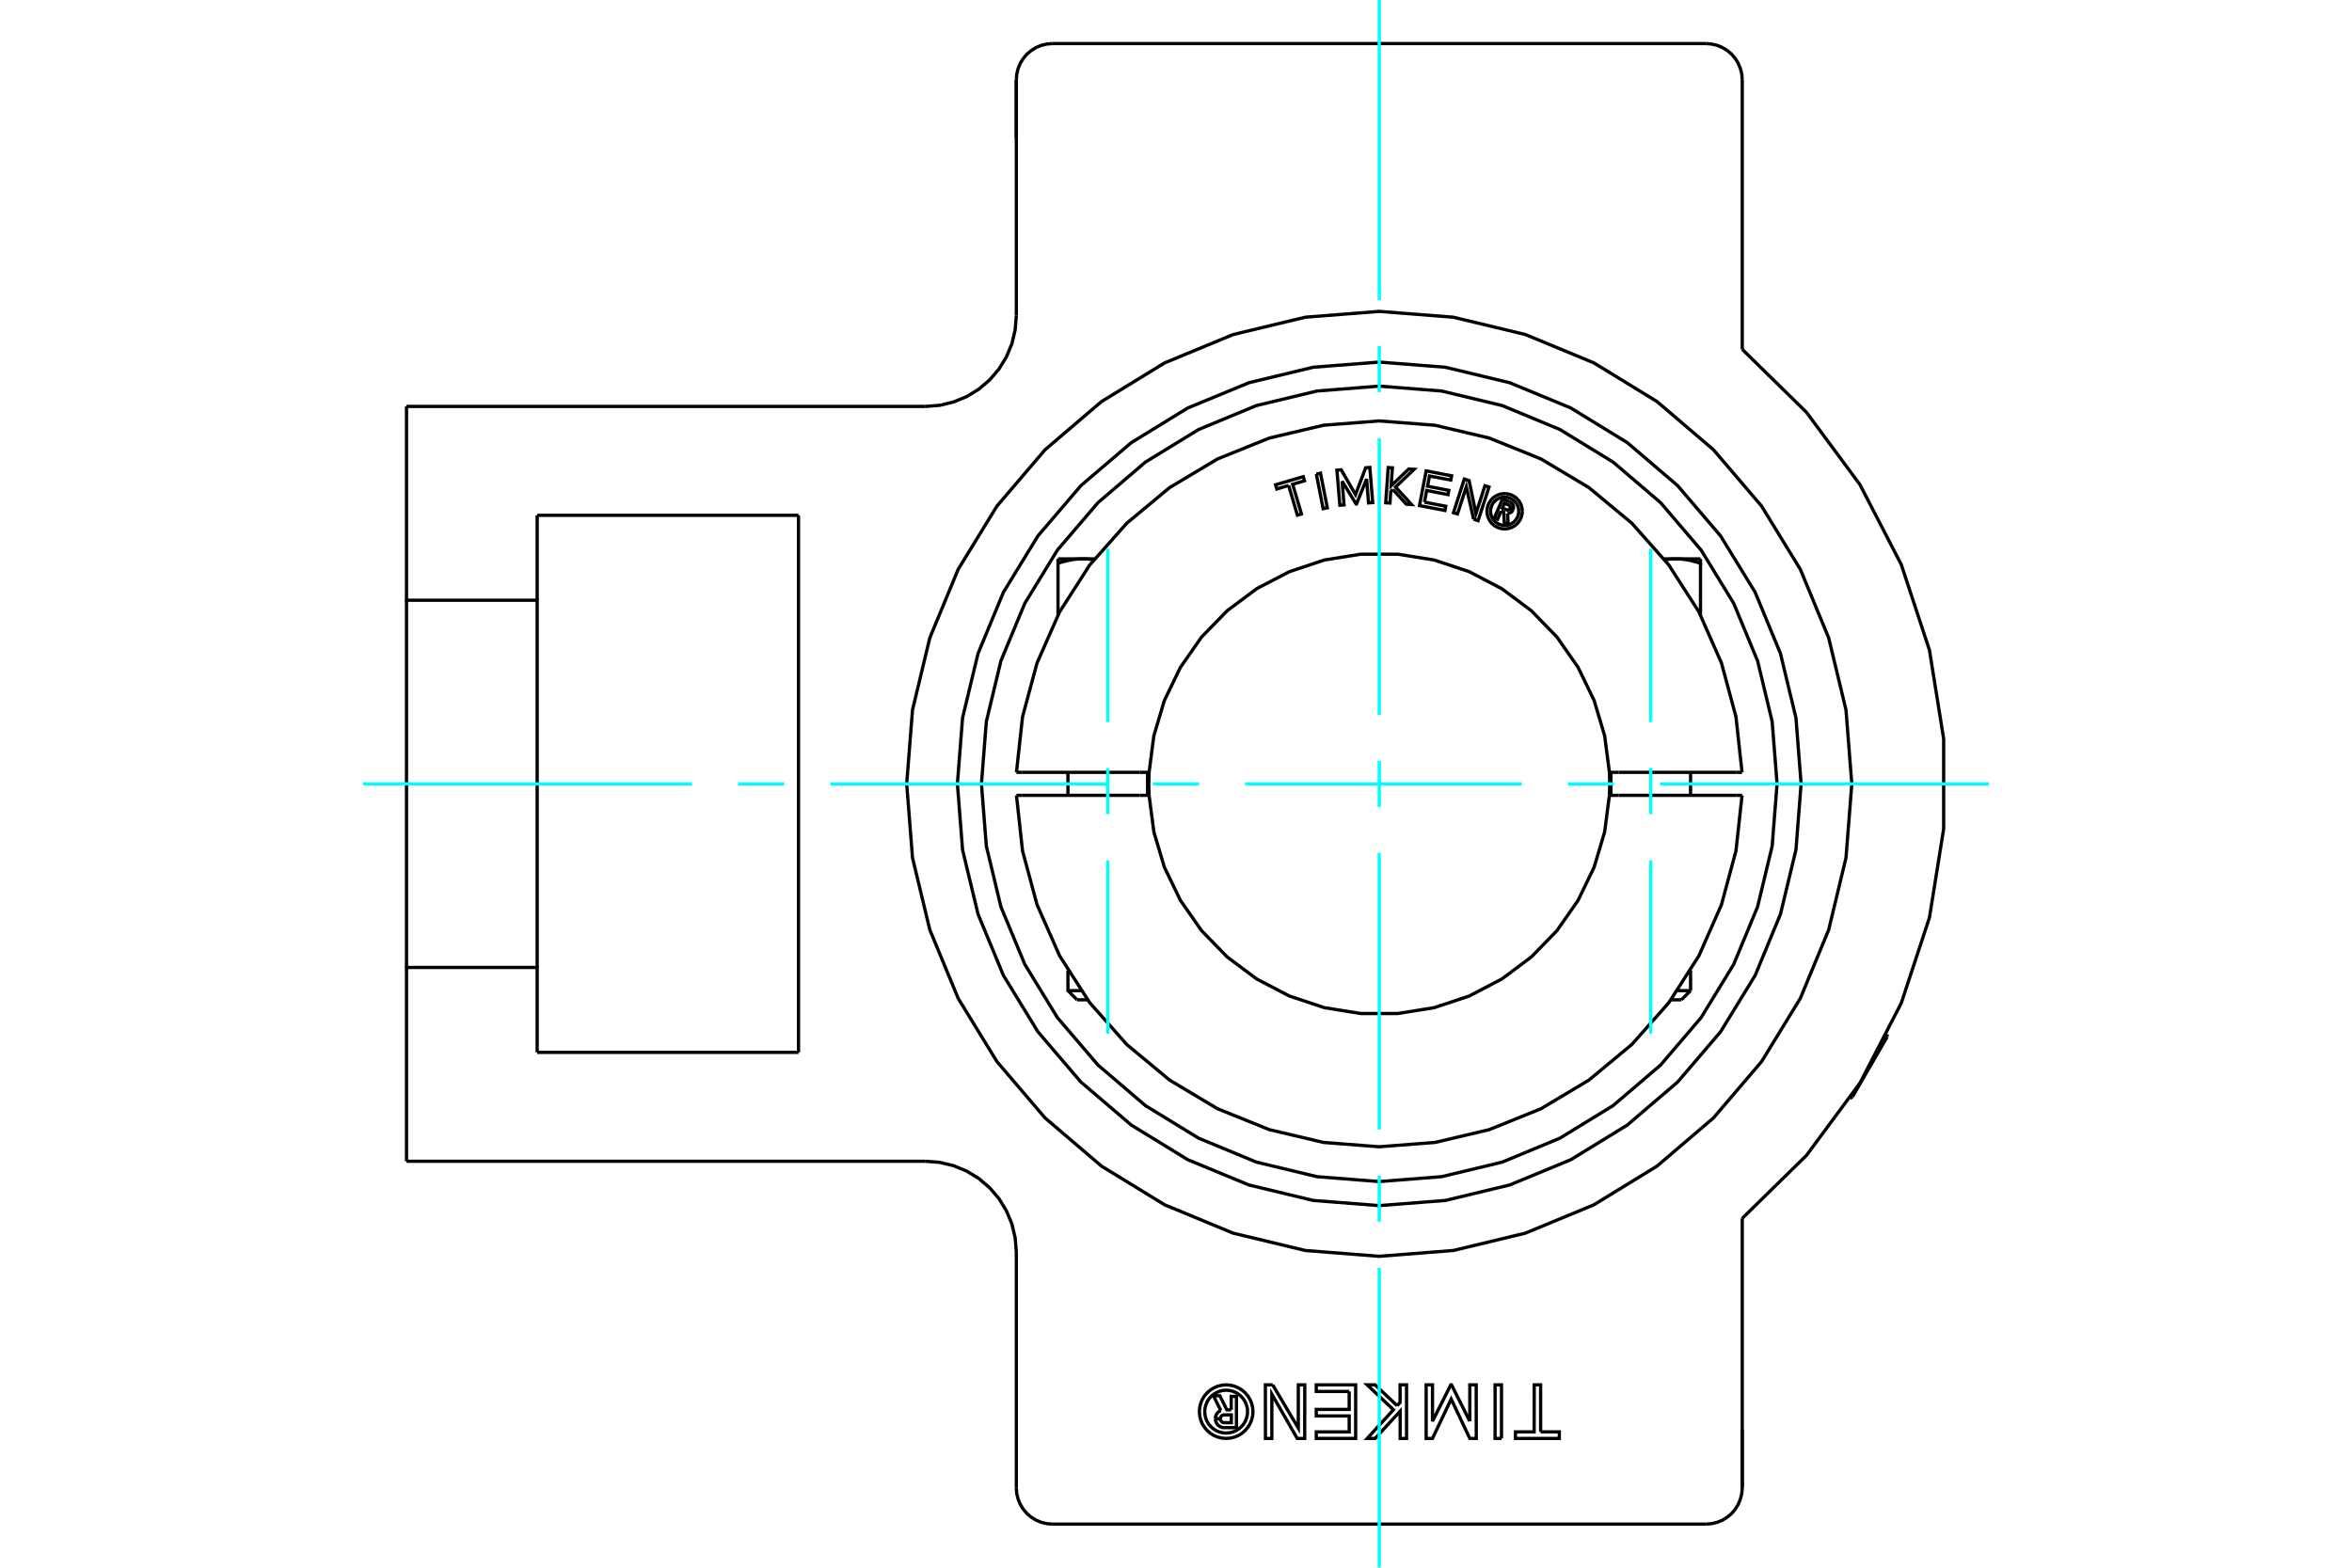 <?xml version="1.0" standalone="no"?>
<!DOCTYPE svg PUBLIC "-//W3C//DTD SVG 1.1//EN"
	"http://www.w3.org/Graphics/SVG/1.1/DTD/svg11.dtd">
<svg xmlns="http://www.w3.org/2000/svg" height="100%" width="100%" viewBox="0 0 36000 24000">
	<rect x="-1800" y="-1200" width="39600" height="26400" style="fill:#FFF"/>
	<g style="fill:none; fill-rule:evenodd" transform="matrix(1 0 0 1 0 0)">
		<g style="fill:none; stroke:#000; stroke-width:50; shape-rendering:geometricPrecision">
			<polyline points="18845,21583 18845,21377 18925,21377 18925,21856 18747,21856"/>
			<polyline points="18602,21721 18604,21743 18610,21764 18619,21785 18631,21803 18646,21820 18663,21833 18682,21844 18703,21852 18725,21856 18747,21856"/>
			<polyline points="18602,21721 18679,21721 18680,21730 18682,21739 18686,21748 18691,21756 18697,21763 18705,21769 18713,21774 18722,21777 18731,21779 18740,21780 18847,21780 18847,21660 18739,21660 18730,21660 18721,21663 18712,21666 18704,21671 18697,21677 18691,21684 18686,21692 18682,21700 18680,21709 18679,21719 18602,21719"/>
			<polyline points="18686,21594 18666,21604 18648,21618 18632,21634 18619,21653 18610,21674 18604,21696 18602,21719"/>
			<polyline points="18686,21594 18573,21368 18671,21368 18778,21583 18845,21583"/>
			<polyline points="20651,21302 20147,21302 20147,21201 20750,21201 20750,22021 20147,22021 20147,21921 20651,21921 20651,21677 20147,21677 20147,21577 20651,21577 20651,21302"/>
			<polyline points="22497,21758 22497,21201 22595,21201 22596,22021 22497,22021 22212,21419 21926,22021 21829,22021 21829,21201 21926,21201 21926,21758 22206,21201 22217,21201 22497,21758"/>
			<polyline points="23581,21921 23867,21921 23867,22021 23196,22021 23196,21921 23482,21921 23483,21201 23581,21201 23581,21921"/>
			<polyline points="22982,22021 22884,22021 22884,21201 22982,21201 22982,22021"/>
			<polyline points="21385,21520 21430,21470 21430,21201 21529,21201 21529,22021 21431,22021 21431,21604 21049,22021 20927,22021 21328,21582 20926,21201 21048,21201 21385,21520"/>
			<polyline points="19480,21201 19872,21863 19872,21201 19971,21201 19970,22021 19855,22021 19467,21343 19467,22021 19369,22021 19368,21201 19480,21201"/>
			<polyline points="19178,21611 19173,21547 19157,21485 19133,21425 19099,21370 19057,21321 19009,21280 18954,21246 18894,21221 18832,21206 18768,21201 18703,21206 18641,21221 18581,21246 18527,21280 18478,21321 18436,21370 18402,21425 18378,21485 18363,21547 18358,21611 18363,21675 18378,21738 18402,21797 18436,21852 18478,21901 18527,21943 18581,21977 18641,22001 18703,22016 18768,22021 18832,22016 18894,22001 18954,21977 19009,21943 19057,21901 19099,21852 19133,21797 19157,21738 19173,21675 19178,21611"/>
			<polyline points="19096,21611 19092,21560 19079,21510 19060,21462 19033,21419 18999,21379 18960,21346 18916,21319 18869,21299 18819,21287 18768,21283 18716,21287 18666,21299 18619,21319 18575,21346 18536,21379 18502,21419 18475,21462 18456,21510 18444,21560 18440,21611 18444,21663 18456,21713 18475,21760 18502,21804 18536,21843 18575,21877 18619,21904 18666,21923 18716,21935 18768,21939 18819,21935 18869,21923 18916,21904 18960,21877 18999,21843 19033,21804 19060,21760 19079,21713 19092,21663 19096,21611"/>
			<polyline points="27568,12000 27489,10990 27252,10005 26865,9068 26335,8204 25677,7434 24907,6776 24043,6246 23107,5859 22121,5622 21111,5543 20101,5622 19116,5859 18180,6246 17316,6776 16545,7434 15887,8204 15358,9068 14970,10005 14733,10990 14654,12000 14733,13010 14970,13995 15358,14932 15887,15796 16545,16566 17316,17224 18180,17754 19116,18141 20101,18378 21111,18457 22121,18378 23107,18141 24043,17754 24907,17224 25677,16566 26335,15796 26865,14932 27252,13995 27489,13010 27568,12000"/>
			<polyline points="28344,12000 28255,10868 27990,9765 27556,8716 26963,7748 26226,6885 25363,6148 24395,5555 23346,5121 22243,4856 21111,4767 19980,4856 18876,5121 17827,5555 16859,6148 15996,6885 15259,7748 14666,8716 14232,9765 13967,10868 13878,12000 13967,13132 14232,14235 14666,15284 15259,16252 15996,17115 16859,17852 17827,18445 18876,18879 19980,19144 21111,19233 22243,19144 23346,18879 24395,18445 25363,17852 26226,17115 26963,16252 27556,15284 27990,14235 28255,13132 28344,12000"/>
			<line x1="26667" y1="21889" x2="26667" y2="22778"/>
			<line x1="26667" y1="18652" x2="26667" y2="22778"/>
			<polyline points="26111,23333 26198,23326 26283,23306 26363,23273 26438,23227 26504,23171 26561,23104 26606,23030 26639,22949 26660,22865 26667,22778"/>
			<line x1="26111" y1="23333" x2="16111" y2="23333"/>
			<line x1="15556" y1="2111" x2="15556" y2="1222"/>
			<line x1="15556" y1="4833" x2="15556" y2="1222"/>
			<line x1="8222" y1="7889" x2="12222" y2="7889"/>
			<line x1="12222" y1="16111" x2="8222" y2="16111"/>
			<line x1="12222" y1="7889" x2="12222" y2="16111"/>
			<line x1="8222" y1="9189" x2="8222" y2="7889"/>
			<polyline points="8222,16111 8222,14811 6222,14811 6222,17778"/>
			<line x1="14167" y1="17778" x2="6222" y2="17778"/>
			<polyline points="15556,19167 15538,18949 15488,18737 15404,18536 15290,18350 15149,18185 14983,18043 14797,17929 14596,17846 14384,17795 14167,17778"/>
			<line x1="15556" y1="22778" x2="15556" y2="19167"/>
			<polyline points="15556,22778 15562,22865 15583,22949 15616,23030 15662,23104 15718,23171 15785,23227 15859,23273 15939,23306 16024,23326 16111,23333"/>
			<polyline points="26667,18652 27650,17688 28469,16580 29101,15357 29532,14049 29750,12689 29750,11311 29532,9951 29101,8643 28469,7420 27650,6312 26667,5348"/>
			<line x1="26667" y1="1222" x2="26667" y2="5348"/>
			<polyline points="26667,1222 26660,1135 26639,1051 26606,970 26561,896 26504,829 26438,773 26363,727 26283,694 26198,674 26111,667"/>
			<line x1="16111" y1="667" x2="26111" y2="667"/>
			<polyline points="16111,667 16024,674 15939,694 15859,727 15785,773 15718,829 15662,896 15616,970 15583,1051 15562,1135 15556,1222"/>
			<polyline points="14167,6222 14384,6205 14596,6154 14797,6071 14983,5957 15149,5815 15290,5650 15404,5464 15488,5263 15538,5051 15556,4833"/>
			<line x1="6222" y1="6222" x2="14167" y2="6222"/>
			<polyline points="6222,6222 6222,9189 8222,9189 8222,14811"/>
			<line x1="6222" y1="14811" x2="6222" y2="9189"/>
			<line x1="28884" y1="15875" x2="28353" y2="16794"/>
			<line x1="28884" y1="15875" x2="28884" y2="15834"/>
			<line x1="28317" y1="16814" x2="28353" y2="16794"/>
			<line x1="16346" y1="15166" x2="16546" y2="15166"/>
			<line x1="16646" y1="15306" x2="16486" y2="15306"/>
			<polyline points="16575,8556 16580,8556 16584,8556 16589,8556 16594,8556 16599,8556 16603,8556 16608,8556 16613,8556 16618,8556 16622,8557 16627,8557 16632,8557 16637,8557 16641,8558 16646,8558 16651,8558 16655,8559 16660,8559 16665,8560 16670,8560 16674,8561 16679,8561 16684,8562 16689,8562 16693,8563 16698,8563 16703,8564 16708,8564 16712,8565 16717,8566 16722,8566 16727,8567 16731,8568 16736,8569 16741,8569"/>
			<polyline points="16194,8624 16206,8620 16218,8616 16230,8612 16242,8608 16254,8605 16265,8602 16276,8599 16288,8595 16299,8593 16310,8590 16321,8587 16332,8584 16343,8582 16354,8580 16365,8577 16376,8575 16386,8573 16397,8571 16408,8569 16418,8568 16429,8566 16439,8565 16450,8563 16460,8562 16471,8561 16481,8560 16492,8559 16502,8558 16512,8558 16523,8557 16533,8556 16544,8556 16554,8556 16565,8556 16575,8556"/>
			<line x1="16194" y1="9413" x2="16194" y2="8624"/>
			<line x1="16194" y1="8556" x2="16194" y2="8624"/>
			<polyline points="16194,8556 16575,8556 16752,8556"/>
			<line x1="25677" y1="15166" x2="25876" y2="15166"/>
			<line x1="25736" y1="15306" x2="25576" y2="15306"/>
			<polyline points="25481,8569 25486,8569 25491,8568 25496,8567 25500,8566 25505,8566 25510,8565 25515,8564 25519,8564 25524,8563 25529,8563 25534,8562 25538,8562 25543,8561 25548,8561 25553,8560 25557,8560 25562,8559 25567,8559 25572,8558 25576,8558 25581,8558 25586,8557 25590,8557 25595,8557 25600,8557 25605,8556 25609,8556 25614,8556 25619,8556 25624,8556 25628,8556 25633,8556 25638,8556 25642,8556 25647,8556"/>
			<line x1="25470" y1="8556" x2="25647" y2="8556"/>
			<line x1="26028" y1="9413" x2="26028" y2="8624"/>
			<polyline points="25647,8556 25658,8556 25668,8556 25679,8556 25689,8556 25699,8557 25710,8558 25720,8558 25731,8559 25741,8560 25751,8561 25762,8562 25772,8563 25783,8565 25793,8566 25804,8568 25815,8569 25825,8571 25836,8573 25847,8575 25857,8577 25868,8580 25879,8582 25890,8584 25901,8587 25912,8590 25923,8593 25934,8595 25946,8599 25957,8602 25969,8605 25980,8608 25992,8612 26004,8616 26016,8620 26028,8624 26028,8556"/>
			<line x1="25647" y1="8556" x2="26028" y2="8556"/>
			<polyline points="22976,7824 22922,7949 22873,7928 22999,7637 23107,7684"/>
			<polyline points="23159,7804 23164,7790 23166,7775 23166,7761 23163,7746 23159,7733 23152,7720 23143,7708 23132,7698 23120,7690 23107,7684"/>
			<polyline points="23159,7804 23113,7784 23114,7778 23115,7772 23115,7765 23114,7759 23112,7753 23110,7748 23106,7743 23101,7738 23096,7735 23091,7732 23026,7704 22995,7777 23060,7805 23066,7807 23072,7808 23078,7808 23084,7807 23090,7806 23096,7803 23101,7799 23105,7795 23109,7790 23112,7785 23158,7805"/>
			<polyline points="23075,7859 23090,7858 23104,7854 23118,7848 23131,7840 23142,7830 23151,7818 23158,7805"/>
			<polyline points="23075,7859 23084,8025 23025,7999 23016,7841 22976,7824"/>
			<polyline points="21803,7687 22129,7750 22117,7815 21727,7740 21829,7209 22219,7284 22206,7349 21880,7287 21850,7444 22176,7507 22164,7572 21837,7509 21803,7687"/>
			<polyline points="20542,7365 20572,7730 20508,7735 20463,7197 20528,7192 20748,7572 20903,7161 20967,7156 21011,7694 20947,7699 20917,7334 20763,7715 20756,7715 20542,7365"/>
			<polyline points="19724,7432 19543,7486 19524,7422 19948,7297 19967,7360 19786,7414 19920,7868 19858,7887 19724,7432"/>
			<polyline points="20148,7257 20212,7244 20316,7774 20252,7787 20148,7257"/>
			<polyline points="21320,7494 21287,7525 21275,7701 21210,7697 21248,7158 21312,7162 21293,7437 21563,7180 21644,7185 21360,7456 21606,7724 21526,7719 21320,7494"/>
			<polyline points="22555,7948 22443,7454 22308,7868 22247,7848 22413,7334 22486,7358 22591,7862 22729,7436 22791,7456 22624,7971 22555,7948"/>
			<polyline points="23301,7827 23297,7785 23287,7743 23271,7704 23249,7668 23221,7636 23189,7608 23153,7586 23114,7570 23073,7560 23030,7557 22988,7560 22947,7570 22908,7586 22871,7608 22839,7636 22812,7668 22789,7704 22773,7743 22763,7785 22760,7827 22763,7869 22773,7910 22789,7950 22812,7986 22839,8018 22871,8046 22908,8068 22947,8084 22988,8094 23030,8097 23073,8094 23114,8084 23153,8068 23189,8046 23221,8018 23249,7986 23271,7950 23287,7910 23297,7869 23301,7827"/>
			<polyline points="23246,7827 23244,7793 23236,7760 23223,7729 23205,7700 23183,7674 23157,7652 23128,7634 23097,7621 23064,7613 23030,7611 22996,7613 22963,7621 22932,7634 22903,7652 22877,7674 22855,7700 22838,7729 22825,7760 22817,7793 22814,7827 22817,7861 22825,7894 22838,7925 22855,7954 22877,7980 22903,8002 22932,8020 22963,8032 22996,8040 23030,8043 23064,8040 23097,8032 23128,8020 23157,8002 23183,7980 23205,7954 23223,7925 23236,7894 23244,7861 23246,7827"/>
			<line x1="17446" y1="11824" x2="17588" y2="11824"/>
			<line x1="15643" y1="11824" x2="17446" y2="11824"/>
			<line x1="15558" y1="11824" x2="15643" y2="11824"/>
			<line x1="15643" y1="12176" x2="15558" y2="12176"/>
			<line x1="17446" y1="12176" x2="15643" y2="12176"/>
			<line x1="17588" y1="12176" x2="17446" y2="12176"/>
			<line x1="24776" y1="12176" x2="24634" y2="12176"/>
			<line x1="26579" y1="12176" x2="24776" y2="12176"/>
			<line x1="26664" y1="12176" x2="26579" y2="12176"/>
			<polyline points="17588,11824 17583,12000 17588,12176"/>
			<polyline points="24634,12176 24639,12000 24634,11824"/>
			<line x1="26579" y1="11824" x2="26664" y2="11824"/>
			<line x1="24776" y1="11824" x2="26579" y2="11824"/>
			<line x1="24634" y1="11824" x2="24776" y2="11824"/>
			<polyline points="15558,12176 15651,13026 15873,13850 16218,14632 16680,15351 17246,15990 17903,16536 18636,16974 19428,17294 20259,17490 21111,17556 21963,17490 22794,17294 23586,16974 24319,16536 24977,15990 25543,15351 26004,14632 26349,13850 26571,13026 26664,12176"/>
			<polyline points="17588,12176 17661,12736 17822,13276 18068,13784 18391,14247 18784,14651 19236,14988 19737,15249 20272,15427 20829,15516 21393,15516 21950,15427 22486,15249 22986,14988 23438,14651 23831,14247 24154,13784 24400,13276 24561,12736 24634,12176"/>
			<polyline points="24634,11824 24561,11264 24400,10724 24154,10216 23831,9753 23438,9349 22986,9012 22486,8751 21950,8573 21393,8484 20829,8484 20272,8573 19737,8751 19236,9012 18784,9349 18391,9753 18068,10216 17822,10724 17661,11264 17588,11824"/>
			<polyline points="26664,11824 26571,10974 26349,10150 26004,9368 25543,8649 24977,8010 24319,7464 23586,7026 22794,6706 21963,6510 21111,6444 20259,6510 19428,6706 18636,7026 17903,7464 17246,8010 16680,8649 16218,9368 15873,10150 15651,10974 15558,11824"/>
			<polyline points="27200,12000 27125,11047 26902,10118 26536,9236 26037,8421 25417,7695 24690,7074 23875,6575 22993,6209 22064,5986 21111,5911 20159,5986 19230,6209 18347,6575 17532,7074 16806,7695 16185,8421 15686,9236 15320,10118 15097,11047 15022,12000 15097,12953 15320,13882 15686,14764 16185,15579 16806,16305 17532,16926 18347,17425 19230,17791 20159,18014 21111,18089 22064,18014 22993,17791 23875,17425 24690,16926 25417,16305 26037,15579 26536,14764 26902,13882 27125,12953 27200,12000"/>
			<line x1="17565" y1="12176" x2="17565" y2="11824"/>
			<line x1="16346" y1="11824" x2="16346" y2="12176"/>
			<polyline points="16346,14856 16346,15166 16486,15306"/>
			<line x1="25876" y1="12176" x2="25876" y2="11824"/>
			<line x1="24657" y1="11824" x2="24657" y2="12176"/>
			<line x1="25876" y1="15166" x2="25876" y2="14856"/>
			<line x1="25736" y1="15306" x2="25876" y2="15166"/>
		</g>
		<g style="fill:none; stroke:#0FF; stroke-width:50; shape-rendering:geometricPrecision">
			<line x1="5556" y1="12000" x2="10592" y2="12000"/>
			<line x1="11297" y1="12000" x2="12003" y2="12000"/>
			<line x1="12708" y1="12000" x2="16942" y2="12000"/>
			<line x1="17647" y1="12000" x2="18353" y2="12000"/>
			<line x1="19058" y1="12000" x2="23292" y2="12000"/>
			<line x1="23997" y1="12000" x2="24703" y2="12000"/>
			<line x1="25408" y1="12000" x2="30444" y2="12000"/>
			<line x1="21111" y1="24000" x2="21111" y2="19408"/>
			<line x1="21111" y1="18703" x2="21111" y2="17997"/>
			<line x1="21111" y1="17292" x2="21111" y2="13058"/>
			<line x1="21111" y1="12353" x2="21111" y2="11647"/>
			<line x1="21111" y1="10942" x2="21111" y2="6708"/>
			<line x1="21111" y1="6003" x2="21111" y2="5297"/>
			<line x1="21111" y1="4592" x2="21111" y2="0"/>
			<line x1="16956" y1="15825" x2="16956" y2="13171"/>
			<line x1="16956" y1="12465" x2="16956" y2="11760"/>
			<line x1="16956" y1="11054" x2="16956" y2="8400"/>
			<line x1="25267" y1="15825" x2="25267" y2="13171"/>
			<line x1="25267" y1="12465" x2="25267" y2="11760"/>
			<line x1="25267" y1="11054" x2="25267" y2="8400"/>
		</g>
	</g>
</svg>
